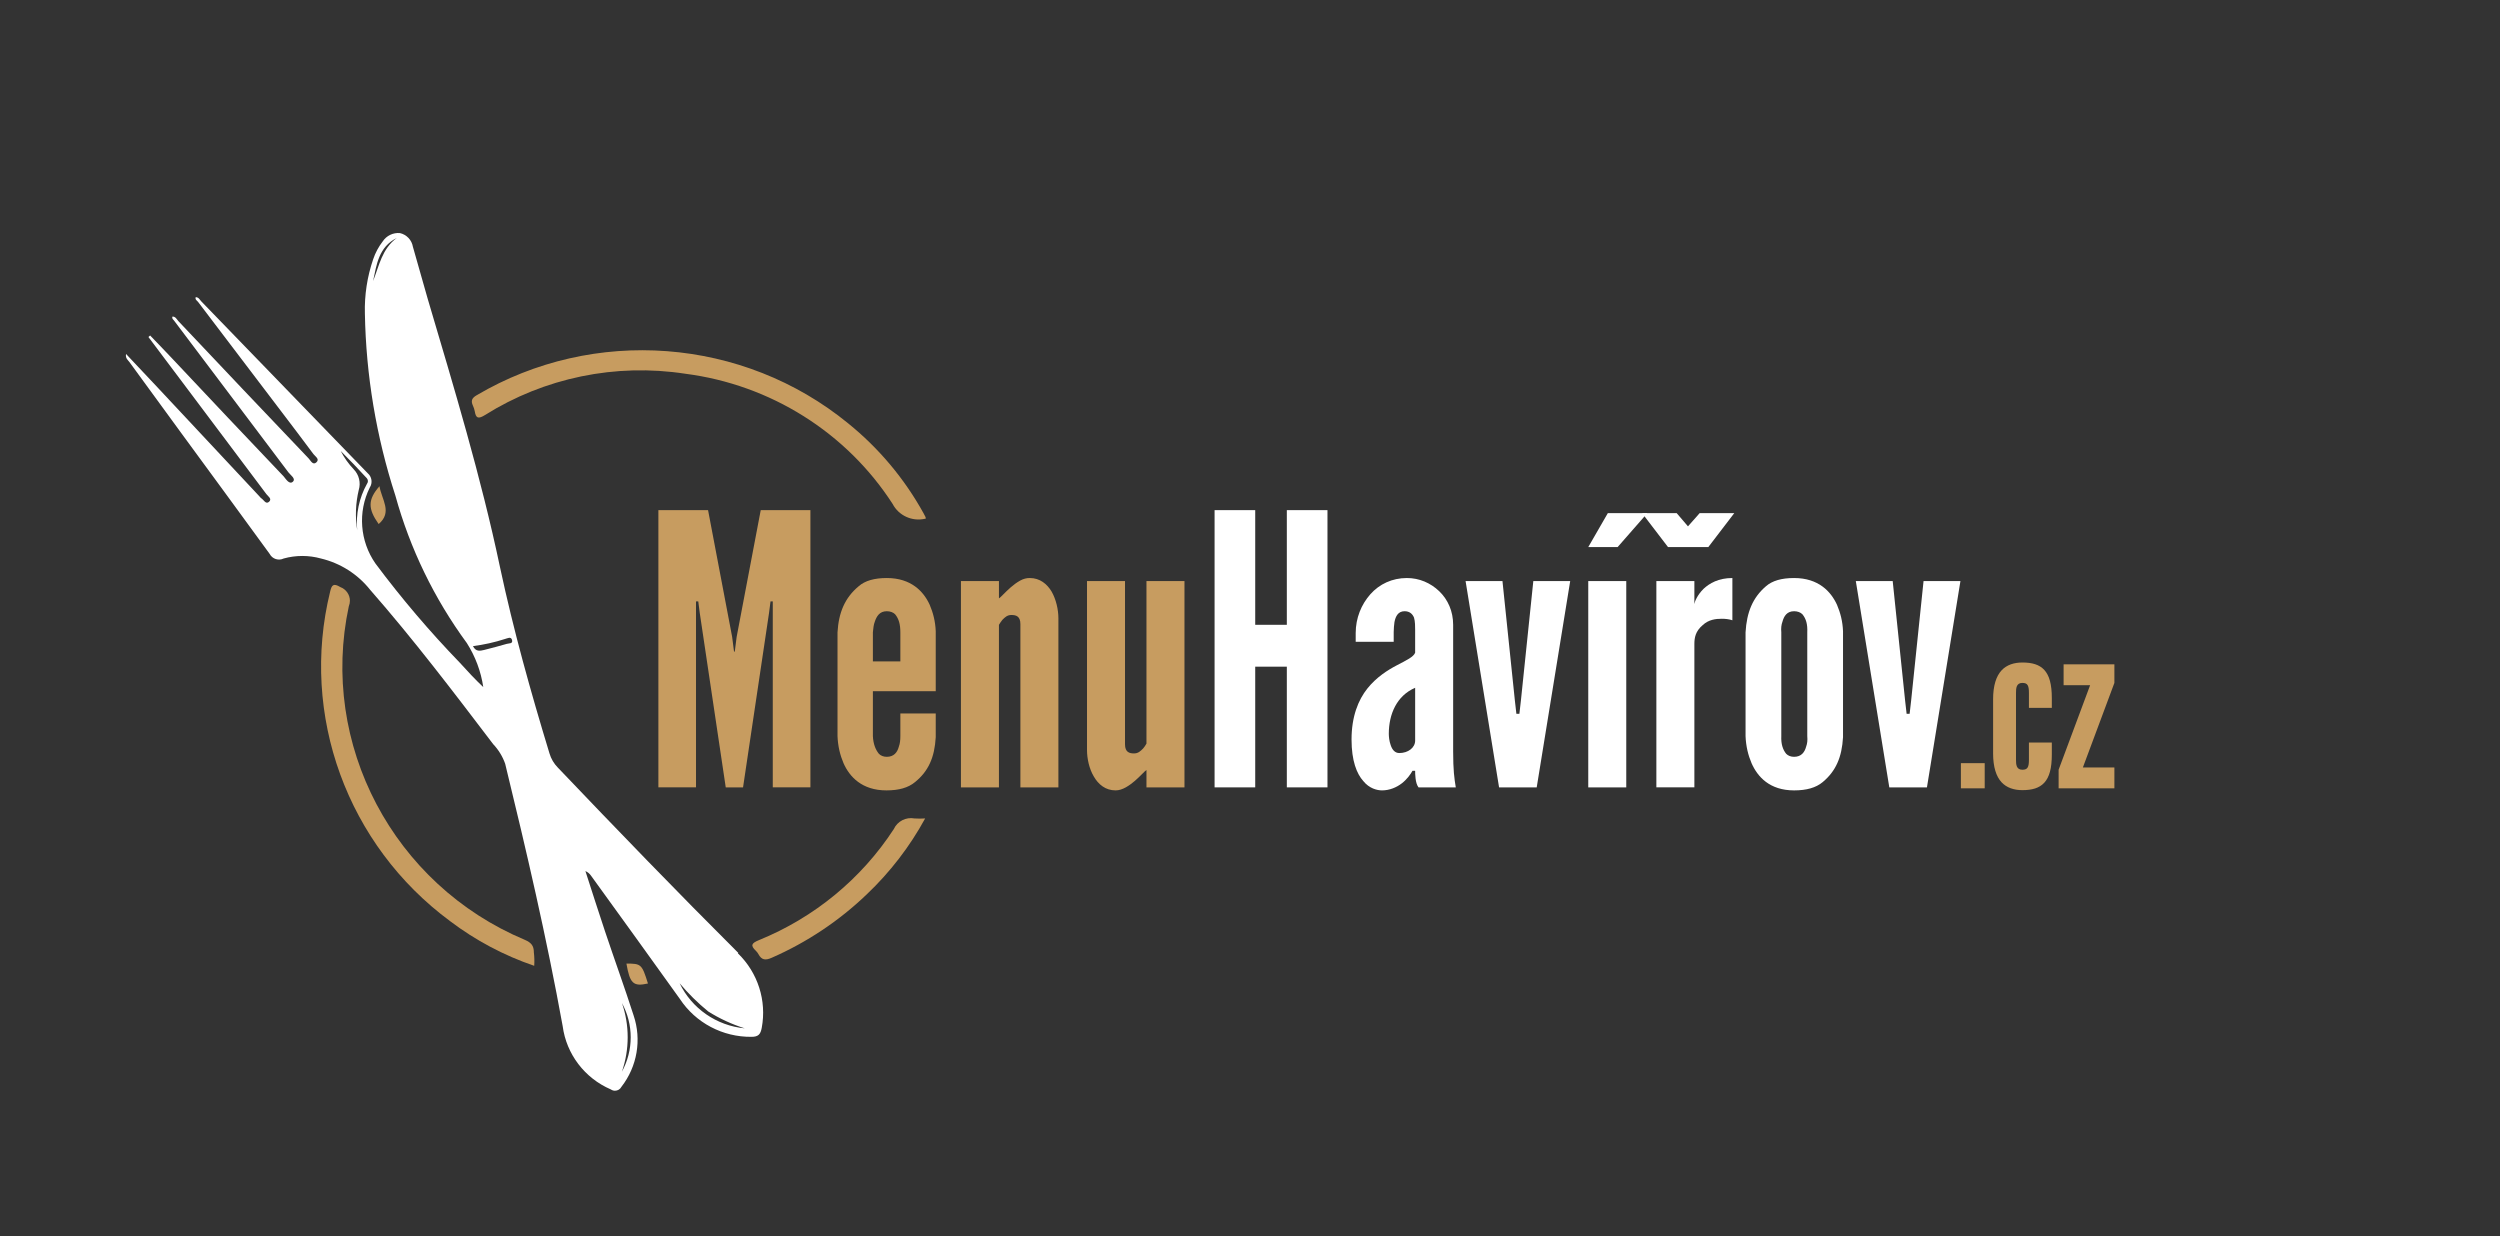 <?xml version="1.0" encoding="UTF-8" standalone="no"?><!DOCTYPE svg PUBLIC "-//W3C//DTD SVG 1.1//EN" "http://www.w3.org/Graphics/SVG/1.1/DTD/svg11.dtd"><svg width="100%" height="100%" viewBox="0 0 360 178" version="1.1" xmlns="http://www.w3.org/2000/svg" xmlns:xlink="http://www.w3.org/1999/xlink" xml:space="preserve" style="fill-rule:evenodd;clip-rule:evenodd;stroke-linejoin:round;stroke-miterlimit:1.414;"><rect x="0" y="0" width="360" height="178" fill="#333333" stroke="none"/><g id="_4-kopie-2"><g id="MenuŠumperk"><g><path d="M104.507,113.381l-3.739,-25.094l-0.216,-1.684l-0.326,0l0,26.778l-5.418,0l0,-39.922l7.153,0l3.468,18.25l0.271,2.118l0.108,0l0.271,-2.118l3.468,-18.25l7.153,0l0,39.922l-5.419,0l0,-26.778l-0.325,0l-0.217,1.684l-3.739,25.094l-2.493,0Z" style="fill:#c79c60;fill-rule:nonzero;"/><path d="M134.745,102.735l0,3.422c-0.163,2.879 -1.03,4.888 -2.981,6.464c-0.975,0.814 -2.33,1.195 -4.118,1.195c-3.522,0 -5.31,-1.956 -6.177,-3.911c-0.488,-1.141 -0.813,-2.444 -0.867,-3.911l0,-14.937c0.162,-2.879 1.083,-4.997 3.034,-6.626c0.921,-0.815 2.276,-1.195 4.064,-1.195c3.523,0 5.311,1.955 6.178,3.856c0.488,1.141 0.813,2.39 0.867,3.802l0,8.636l-9.05,0l0,6.464c0.054,1.141 0.38,1.955 0.867,2.553c0.271,0.271 0.651,0.434 1.138,0.434c1.03,0 1.518,-0.651 1.734,-1.466c0.163,-0.435 0.217,-0.923 0.217,-1.521l0,-3.259l5.094,0Zm-9.05,-7.495l3.956,0l0,-4.183c0,-1.14 -0.217,-1.955 -0.759,-2.607c-0.271,-0.272 -0.704,-0.434 -1.192,-0.434c-1.029,0 -1.463,0.706 -1.734,1.52c-0.162,0.435 -0.217,0.924 -0.271,1.521l0,4.183Z" style="fill:#c79c60;fill-rule:nonzero;"/><path d="M143.848,113.381l-5.473,0l0,-29.711l5.473,0l0,2.499c0.109,-0.055 0.326,-0.272 0.651,-0.598c0.596,-0.597 1.409,-1.412 2.384,-1.955c0.488,-0.272 0.921,-0.38 1.409,-0.38c1.463,0 2.493,0.869 3.143,1.955c0.65,1.141 0.975,2.607 0.975,3.857l0,24.333l-5.473,0l0,-23.519c0,-1.14 -0.65,-1.303 -1.3,-1.303c-0.596,0 -0.921,0.326 -1.301,0.706c-0.162,0.217 -0.325,0.434 -0.488,0.706l0,23.41Z" style="fill:#c79c60;fill-rule:nonzero;"/><path d="M165.091,83.67l5.473,0l0,29.711l-5.473,0l0,-2.499c-0.109,0.055 -0.326,0.272 -0.596,0.544c-0.651,0.651 -1.409,1.412 -2.385,1.955c-0.488,0.272 -0.975,0.435 -1.463,0.435c-1.463,0 -2.493,-0.87 -3.143,-2.01c-0.65,-1.086 -0.975,-2.553 -0.975,-3.802l0,-24.334l5.473,0l0,23.519c0,1.141 0.65,1.304 1.3,1.304c0.596,0 0.922,-0.326 1.301,-0.707c0.162,-0.162 0.325,-0.434 0.488,-0.706l0,-23.41Z" style="fill:#c79c60;fill-rule:nonzero;"/></g><g><path d="M185.303,96l-4.552,0l0,17.381l-5.852,0l0,-39.922l5.852,0l0,16.512l4.552,0l0,-16.512l5.853,0l0,39.922l-5.853,0l0,-17.381Z" style="fill:#fff;fill-rule:nonzero;"/><path d="M203.782,90.731c0,-0.489 0,-1.249 -0.163,-1.792c-0.217,-0.543 -0.65,-0.923 -1.355,-0.923c-0.921,0 -1.3,0.706 -1.463,1.575c-0.054,0.434 -0.108,0.923 -0.108,1.412c0,0.489 0,0.978 0,1.412l-5.473,0l0,-1.249c0,-2.173 0.813,-4.128 2.113,-5.595c1.301,-1.466 3.143,-2.335 5.257,-2.335c1.788,0 3.413,0.706 4.66,1.901c1.246,1.195 2.005,2.879 2.005,4.834l0,18.25c0,2.661 0.162,3.856 0.379,5.16l-5.365,0c-0.487,-0.597 -0.487,-2.01 -0.487,-2.39l-0.38,0c-0.271,0.489 -0.758,1.195 -1.517,1.793c-0.759,0.597 -1.788,1.032 -2.872,1.032c-0.704,0 -1.842,-0.272 -2.709,-1.358c-0.922,-1.032 -1.68,-2.879 -1.68,-5.975c0,-3.313 0.975,-5.703 2.276,-7.333c1.3,-1.629 2.926,-2.661 4.281,-3.367c1.354,-0.706 2.384,-1.195 2.601,-1.793l0,-3.259Zm0,8.311c-2.656,1.14 -3.794,3.802 -3.794,6.626c0,0.38 0.055,1.032 0.271,1.63c0.217,0.651 0.596,1.14 1.247,1.14c1.246,0 2.276,-0.76 2.276,-1.792l0,-7.604Z" style="fill:#fff;fill-rule:nonzero;"/><path d="M215.866,113.381l-4.823,-29.711l5.311,0l1.788,17.218l0.217,1.901l0.433,0l0.217,-1.901l1.788,-17.218l5.311,0l-4.823,29.711l-5.419,0Z" style="fill:#fff;fill-rule:nonzero;"/><path d="M237.217,73.893l-4.281,4.889l-4.227,0l2.818,-4.889l5.69,0Zm-8.508,39.488l0,-29.711l5.473,0l0,29.711l-5.473,0Z" style="fill:#fff;fill-rule:nonzero;"/><path d="M240.197,78.782l-3.739,-4.889l4.985,0l1.626,1.901l1.68,-1.901l4.985,0l-3.739,4.889l-5.798,0Zm9.266,10.537c-0.487,-0.163 -1.029,-0.217 -1.517,-0.217c-0.867,0 -1.897,0.108 -2.764,0.923c-1.029,0.869 -1.192,1.793 -1.192,2.716l0,20.64l-5.473,0l0,-29.711l5.473,0l0,3.314c0.054,-0.381 0.434,-1.304 1.301,-2.173c0.867,-0.815 2.167,-1.575 4.172,-1.575l0,6.083Z" style="fill:#fff;fill-rule:nonzero;"/><path d="M265.395,106.157c-0.163,2.879 -1.03,4.888 -2.926,6.464c-0.976,0.814 -2.331,1.195 -4.119,1.195c-3.522,0 -5.256,-1.956 -6.123,-3.911c-0.488,-1.141 -0.813,-2.444 -0.867,-3.911l0,-14.937c0.162,-2.879 1.029,-4.997 2.926,-6.626c0.921,-0.815 2.276,-1.195 4.064,-1.195c3.523,0 5.311,1.955 6.178,3.856c0.487,1.141 0.813,2.39 0.867,3.802l0,15.263Zm-5.148,-15.1c0.054,-1.14 -0.163,-1.955 -0.705,-2.607c-0.271,-0.272 -0.704,-0.434 -1.192,-0.434c-1.029,0 -1.463,0.706 -1.68,1.52c-0.162,0.435 -0.216,0.924 -0.162,1.521l0,14.937c-0.054,1.141 0.217,1.955 0.704,2.553c0.271,0.271 0.651,0.434 1.138,0.434c1.03,0 1.518,-0.651 1.734,-1.466c0.163,-0.435 0.217,-0.923 0.163,-1.521l0,-14.937Z" style="fill:#fff;fill-rule:nonzero;"/><path d="M272.06,113.381l-4.823,-29.711l5.311,0l1.788,17.218l0.217,1.901l0.433,0l0.217,-1.901l1.788,-17.218l5.311,0l-4.823,29.711l-5.419,0Z" style="fill:#fff;fill-rule:nonzero;"/></g></g><path d="M106.309,137.215c-8.809,-8.784 -17.437,-17.722 -25.986,-26.686c-0.559,-0.571 -0.969,-1.268 -1.196,-2.031c-2.702,-8.874 -5.197,-17.773 -7.133,-26.853c-2.742,-13.027 -6.588,-25.72 -10.395,-38.581c-0.74,-2.507 -1.403,-5.028 -2.144,-7.536c-0.163,-0.968 -0.904,-1.747 -1.871,-1.967c-0.981,-0.082 -1.932,0.378 -2.469,1.196c-0.6,0.775 -1.065,1.645 -1.377,2.572c-0.86,2.512 -1.265,5.154 -1.195,7.806c0.158,8.911 1.637,17.75 4.392,26.235c2.105,7.635 5.592,14.829 10.29,21.232c1.226,1.927 2.032,4.087 2.365,6.34c-1.182,-1.118 -2.274,-2.289 -3.352,-3.485c-4.361,-4.51 -8.428,-9.291 -12.175,-14.313c-2.245,-3.226 -2.559,-7.414 -0.819,-10.932c0.44,-0.663 0.311,-1.555 -0.298,-2.07c-7.996,-8.239 -15.978,-16.483 -23.947,-24.73c-0.234,-0.232 -0.377,-0.618 -0.819,-0.618c-0.117,0.36 0.208,0.502 0.351,0.695l12.123,15.959c1.494,1.981 3.014,3.949 4.483,5.942c0.246,0.334 0.935,0.707 0.428,1.183c-0.506,0.476 -0.831,-0.244 -1.104,-0.54c-6.28,-6.585 -12.539,-13.182 -18.775,-19.792c-0.234,-0.257 -0.403,-0.669 -0.858,-0.656c-0.091,0.334 0.117,0.424 0.234,0.579c5.5,7.279 10.992,14.566 16.475,21.862c0.299,0.399 1.118,0.913 0.624,1.351c-0.494,0.437 -0.987,-0.386 -1.299,-0.759c-5.414,-5.684 -10.789,-11.369 -16.125,-17.053c-1.026,-1.093 -2.079,-2.173 -3.118,-3.254l-0.247,0.219l5.535,7.369c3.82,5.084 7.64,10.172 11.46,15.265c0.234,0.309 0.845,0.669 0.377,1.093c-0.468,0.425 -0.767,-0.296 -1.131,-0.514c-0.093,-0.074 -0.177,-0.161 -0.246,-0.257l-14.722,-15.741l-4.496,-4.772c-0.117,0.644 0.286,0.875 0.494,1.171c2.495,3.429 4.998,6.859 7.51,10.288c4.236,5.774 8.485,11.574 12.682,17.336c0.374,0.723 1.279,1.018 2.014,0.656c1.755,-0.487 3.611,-0.487 5.366,0c2.797,0.67 5.287,2.251 7.068,4.488c6.263,7.15 11.993,14.699 17.736,22.248c0.77,0.813 1.359,1.777 1.728,2.829c3.054,12.526 5.977,25.078 8.277,37.771c0.532,4.031 3.172,7.499 6.939,9.118c0.174,0.121 0.382,0.186 0.595,0.186c0.389,0 0.747,-0.217 0.925,-0.559c2.276,-2.924 2.935,-6.787 1.754,-10.288c-1.299,-4.038 -2.755,-8.038 -4.106,-12.076c-0.974,-2.894 -1.884,-5.8 -2.832,-8.706c0.339,0.146 0.628,0.388 0.831,0.694c4.262,5.903 8.537,11.793 12.773,17.721c2.269,3.439 6.166,5.499 10.316,5.453c0.988,0 1.3,-0.373 1.469,-1.286c0.736,-3.918 -0.552,-7.951 -3.431,-10.738m-52.532,-96.812c0.507,-2.392 0.806,-4.887 3.404,-6.199c-2.13,1.569 -2.533,4.012 -3.404,6.199Zm-2.066,30.093c0.321,-1.05 0.042,-2.194 -0.727,-2.984c-0.747,-0.786 -1.377,-1.674 -1.871,-2.636c1.299,1.286 2.52,2.572 3.781,3.948c0.183,0.229 0.183,0.556 0,0.784c-1.132,2.04 -1.621,4.37 -1.404,6.688c-0.309,-1.929 -0.234,-3.9 0.221,-5.8l0,0Zm21.309,22.158c-1.078,0.296 -2.157,0.617 -3.248,0.874c-0.585,0.142 -1.208,0.283 -1.611,-0.553c1.567,-0.199 3.111,-0.543 4.612,-1.028c0.338,-0.078 0.871,-0.412 1.014,0.154c0.143,0.566 -0.442,0.45 -0.767,0.553l0,0Zm16.58,51.698c1.696,3.089 1.696,6.827 0,9.916c1.116,-3.217 1.116,-6.712 0,-9.929l0,0.013Zm8.316,-2.829c1.241,1.48 2.62,2.84 4.118,4.064c1.641,1.031 3.41,1.848 5.263,2.43c-4.059,-0.38 -7.628,-2.851 -9.381,-6.494Z" style="fill:#fff;fill-rule:nonzero;"/><g id="_.cz"><rect x="282.369" y="109.895" width="3.428" height="3.624" style="fill:#c79c60;fill-rule:nonzero;"/><path d="M290.304,109.406c0,0.653 0.032,1.436 0.914,1.436c0.751,0 0.947,-0.359 0.947,-1.436l0,-2.481l3.297,0l0,1.73c0,1.991 -0.359,3.264 -1.078,4.048c-0.718,0.783 -1.762,1.077 -3.166,1.077c-1.175,0 -2.253,-0.326 -3.003,-1.142c-0.751,-0.817 -1.208,-2.155 -1.208,-4.146l0,-7.802c0,-1.992 0.457,-3.33 1.208,-4.146c0.75,-0.817 1.828,-1.143 3.003,-1.143c1.404,0 2.448,0.294 3.166,1.077c0.719,0.784 1.078,2.057 1.078,4.048l0,1.404l-3.297,0l0,-2.155c0,-1.077 -0.196,-1.436 -0.947,-1.436c-0.882,0 -0.914,0.784 -0.914,1.436l0,9.631Z" style="fill:#c79c60;fill-rule:nonzero;"/><path d="M296.441,110.842l4.538,-12.176l-3.82,0l0,-3.004l7.313,0l0,2.677l-4.538,12.177l4.538,0l0,3.003l-8.031,0l0,-2.677Z" style="fill:#c79c60;fill-rule:nonzero;"/></g><path d="M133.292,74.705l-0.104,0c-1.854,0.419 -3.776,-0.463 -4.647,-2.133c-6.649,-10.301 -17.595,-17.175 -29.861,-18.754c-10.026,-1.543 -20.285,0.573 -28.846,5.951c-0.963,0.591 -1.302,0.476 -1.471,-0.553c-0.052,-0.275 -0.14,-0.543 -0.26,-0.797c-0.313,-0.681 -0.182,-1.092 0.534,-1.503c16.861,-9.952 38.372,-8.324 53.5,4.049c4.444,3.596 8.139,8.009 10.882,12.995c0.1,0.171 0.192,0.347 0.273,0.527c0.014,0.072 0.014,0.146 0,0.218" style="fill:#c79c60;fill-rule:nonzero;"/><path d="M76.928,139.078c-4.358,-1.487 -8.446,-3.657 -12.105,-6.427c-14.828,-10.954 -21.648,-29.673 -17.287,-47.444c0.221,-0.951 0.455,-1.285 1.471,-0.668c0.828,0.309 1.38,1.097 1.38,1.971c0,0.272 -0.053,0.541 -0.157,0.792c-4.259,19.86 6.422,40.102 25.345,48.035c0.924,0.399 1.301,0.848 1.301,1.812c0.077,0.64 0.094,1.286 0.052,1.929" style="fill:#c79c60;fill-rule:nonzero;"/><path d="M133.214,117.869c-2.212,4.05 -5.049,7.736 -8.409,10.925c-3.972,3.808 -8.595,6.894 -13.655,9.114c-0.911,0.411 -1.471,0.36 -1.939,-0.514c-0.096,-0.177 -0.219,-0.337 -0.365,-0.476c-0.807,-0.771 -0.637,-1.093 0.417,-1.53c7.986,-3.245 14.775,-8.831 19.447,-16.003c0.513,-1.126 1.753,-1.762 2.981,-1.529c0.507,0.033 1.016,0.033 1.523,0" style="fill:#c79c60;fill-rule:nonzero;"/><path d="M54.643,70.014c0.313,1.928 1.914,3.727 -0.117,5.45c-1.562,-2.211 -1.575,-3.509 0.117,-5.45" style="fill:#c89d62;fill-rule:nonzero;"/><path d="M90.206,138.756c2.109,0 2.226,0.064 3.098,2.867c-2.122,0.475 -2.603,0 -3.098,-2.867" style="fill:#c99e64;fill-rule:nonzero;"/></g></svg>